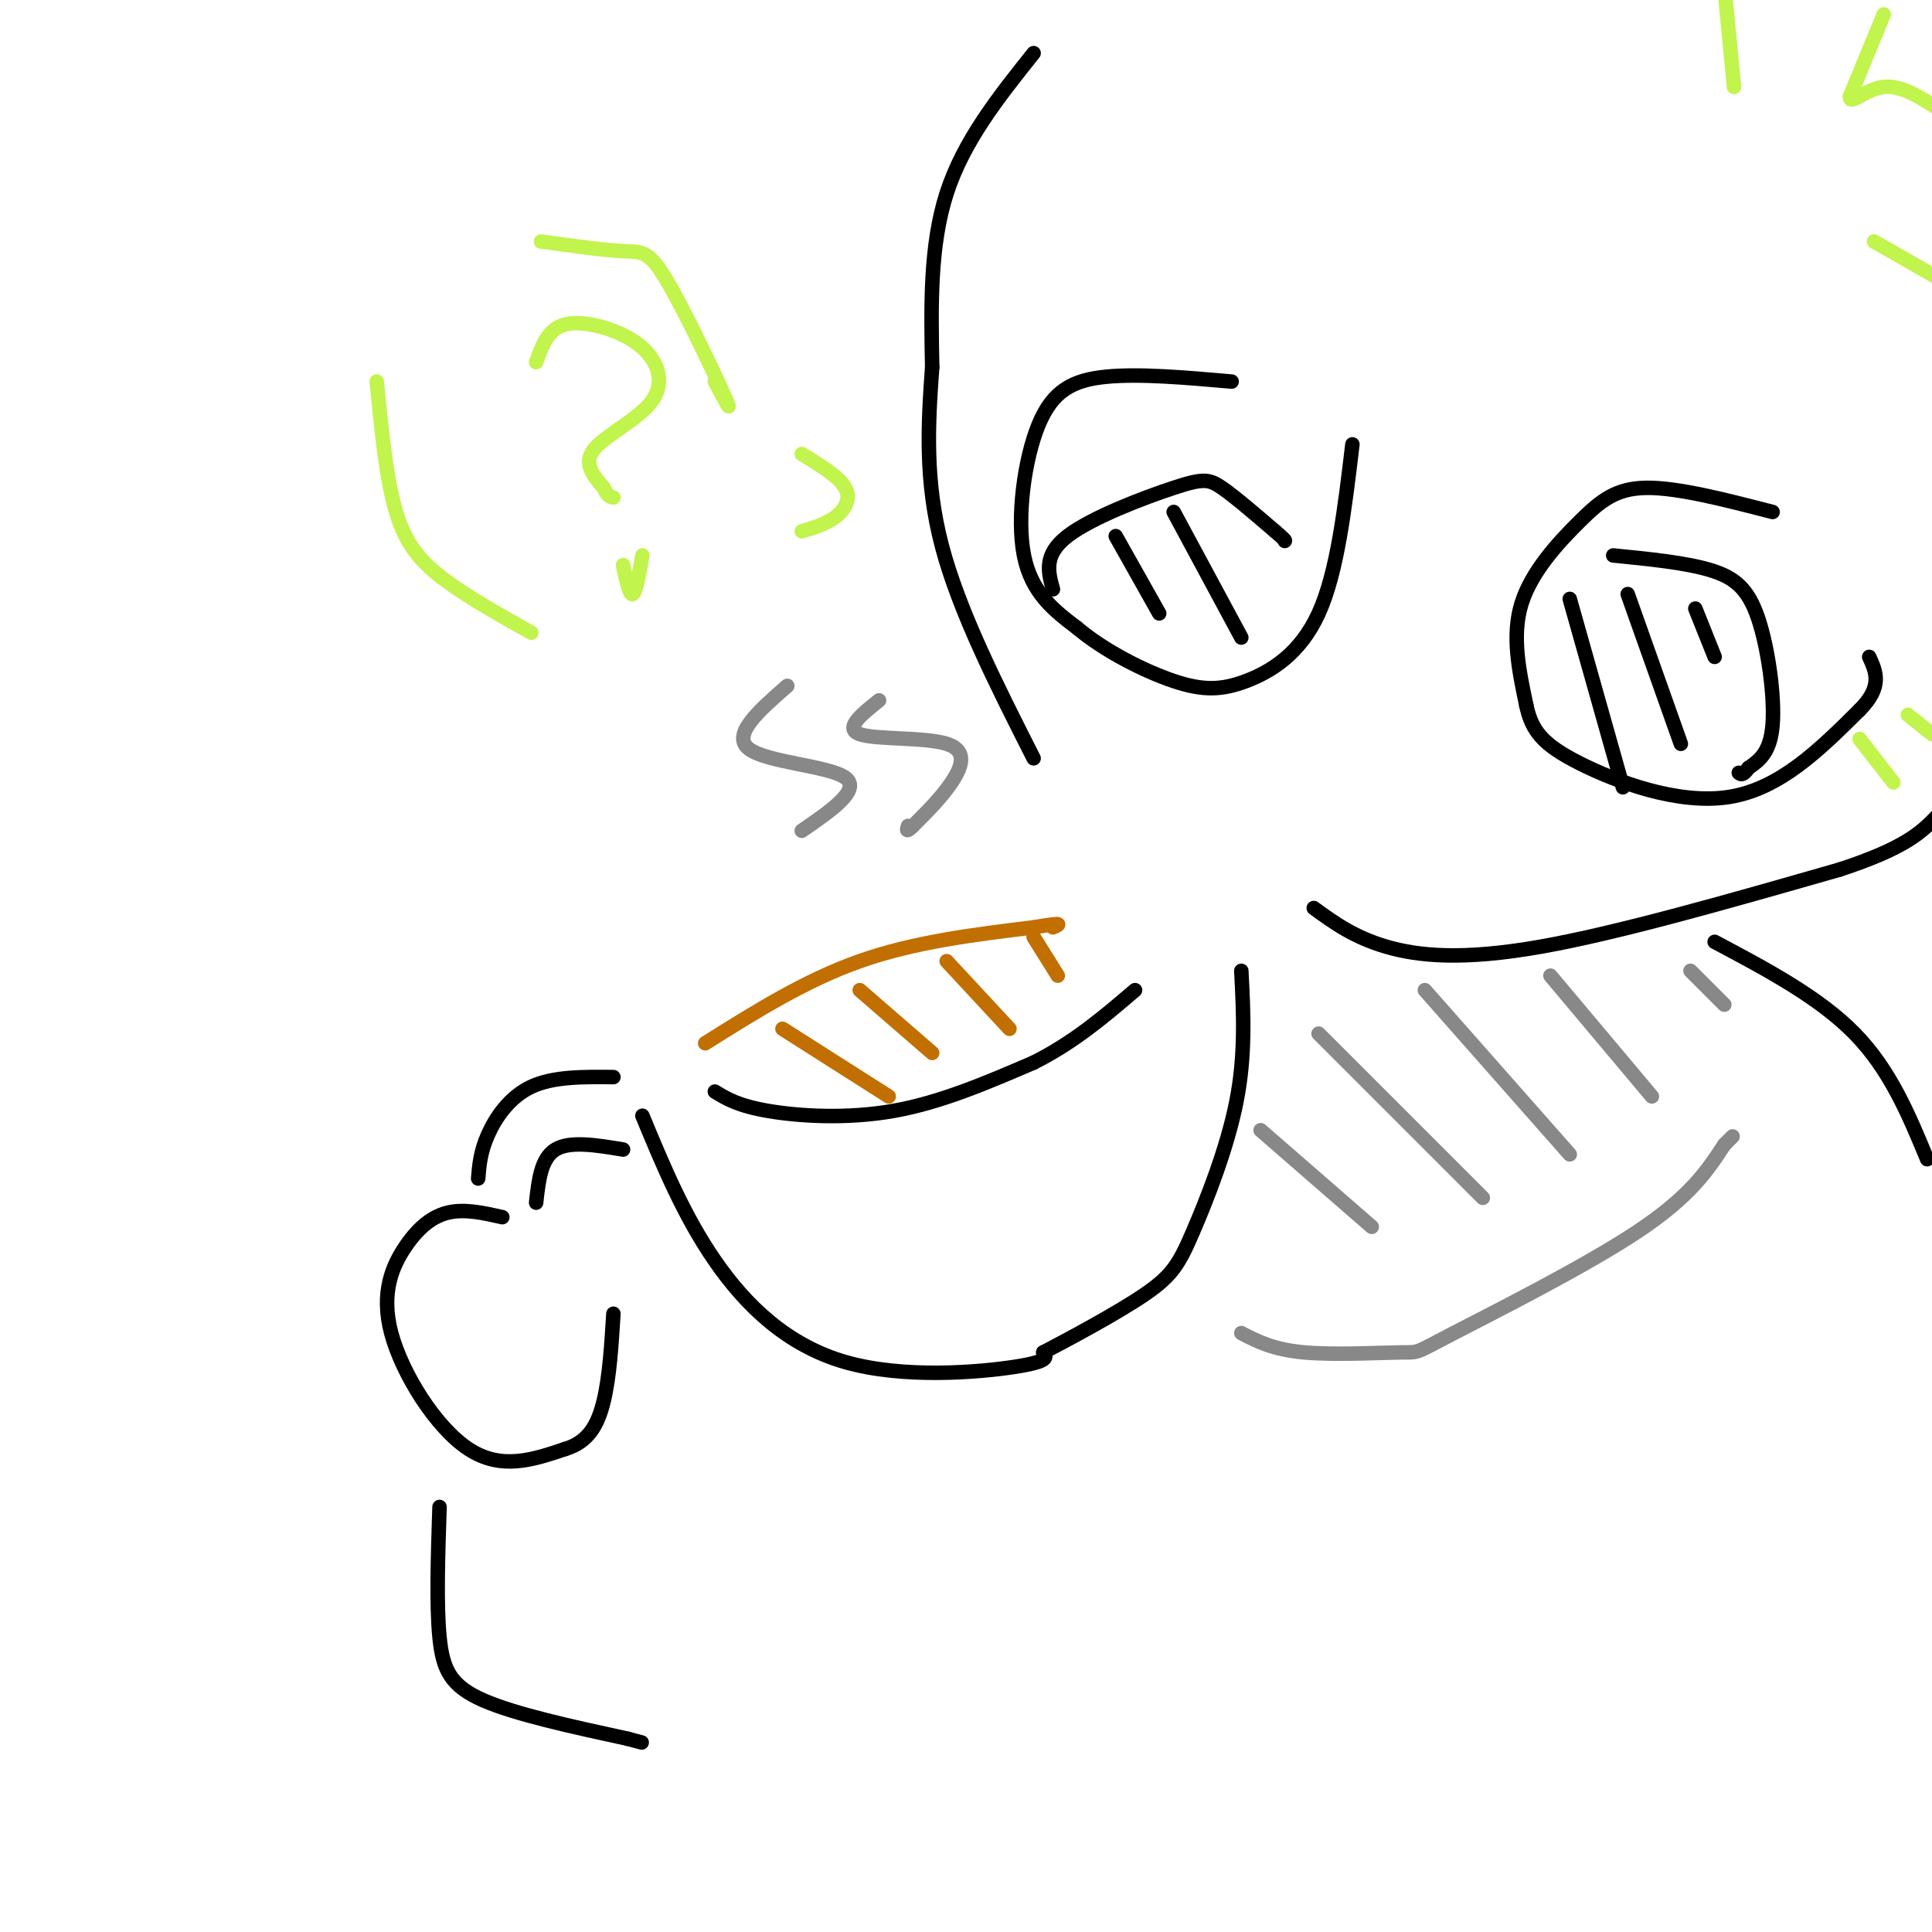 <svg viewBox='0 0 400 400' version='1.1' xmlns='http://www.w3.org/2000/svg' xmlns:xlink='http://www.w3.org/1999/xlink'><g fill='none' stroke='rgb(0,0,0)' stroke-width='3' stroke-linecap='round' stroke-linejoin='round'><path d='M104,252c-3.817,-0.861 -7.633,-1.722 -11,-1c-3.367,0.722 -6.284,3.029 -9,7c-2.716,3.971 -5.231,9.608 -3,18c2.231,8.392 9.209,19.541 16,24c6.791,4.459 13.396,2.230 20,0'/><path d='M117,300c4.800,-1.422 6.800,-4.978 8,-10c1.200,-5.022 1.600,-11.511 2,-18'/><path d='M99,244c0.222,-2.733 0.444,-5.467 2,-9c1.556,-3.533 4.444,-7.867 9,-10c4.556,-2.133 10.778,-2.067 17,-2'/><path d='M111,249c0.500,-4.583 1.000,-9.167 4,-11c3.000,-1.833 8.500,-0.917 14,0'/><path d='M133,231c4.292,10.351 8.583,20.702 15,30c6.417,9.298 14.958,17.542 27,21c12.042,3.458 27.583,2.131 35,1c7.417,-1.131 6.708,-2.065 6,-3'/><path d='M216,280c5.219,-2.738 15.265,-8.085 21,-12c5.735,-3.915 7.159,-6.400 10,-13c2.841,-6.600 7.097,-17.314 9,-27c1.903,-9.686 1.451,-18.343 1,-27'/><path d='M148,226c2.400,1.467 4.800,2.933 11,4c6.200,1.067 16.200,1.733 26,0c9.800,-1.733 19.400,-5.867 29,-10'/><path d='M214,220c8.333,-4.167 14.667,-9.583 21,-15'/></g>
<g fill='none' stroke='rgb(194,111,1)' stroke-width='3' stroke-linecap='round' stroke-linejoin='round'><path d='M146,216c10.333,-6.500 20.667,-13.000 32,-17c11.333,-4.000 23.667,-5.500 36,-7'/><path d='M214,192c6.667,-1.167 5.333,-0.583 4,0'/><path d='M162,213c0.000,0.000 22.000,14.000 22,14'/><path d='M178,205c0.000,0.000 15.000,13.000 15,13'/><path d='M196,199c0.000,0.000 13.000,14.000 13,14'/><path d='M214,194c0.000,0.000 5.000,8.000 5,8'/></g>
<g fill='none' stroke='rgb(0,0,0)' stroke-width='3' stroke-linecap='round' stroke-linejoin='round'><path d='M214,11c-7.250,9.083 -14.500,18.167 -18,29c-3.500,10.833 -3.250,23.417 -3,36'/><path d='M193,76c-0.867,11.867 -1.533,23.533 2,37c3.533,13.467 11.267,28.733 19,44'/><path d='M272,188c4.156,3.022 8.311,6.044 15,8c6.689,1.956 15.911,2.844 32,0c16.089,-2.844 39.044,-9.422 62,-16'/><path d='M381,180c13.667,-4.500 16.833,-7.750 20,-11'/><path d='M255,79c-9.560,-0.839 -19.119,-1.679 -26,-1c-6.881,0.679 -11.083,2.875 -14,10c-2.917,7.125 -4.548,19.179 -3,27c1.548,7.821 6.274,11.411 11,15'/><path d='M223,130c5.539,4.700 13.887,8.951 20,11c6.113,2.049 9.992,1.898 15,0c5.008,-1.898 11.145,-5.542 15,-14c3.855,-8.458 5.427,-21.729 7,-35'/><path d='M218,122c-0.988,-3.571 -1.976,-7.143 3,-11c4.976,-3.857 15.917,-8.000 22,-10c6.083,-2.000 7.310,-1.857 10,0c2.690,1.857 6.845,5.429 11,9'/><path d='M264,110c2.167,1.833 2.083,1.917 2,2'/><path d='M367,106c-9.768,-2.524 -19.536,-5.048 -26,-5c-6.464,0.048 -9.625,2.667 -14,7c-4.375,4.333 -9.964,10.381 -12,17c-2.036,6.619 -0.518,13.810 1,21'/><path d='M316,146c1.119,5.333 3.417,8.167 11,12c7.583,3.833 20.452,8.667 31,7c10.548,-1.667 18.774,-9.833 27,-18'/><path d='M385,147c4.833,-4.833 3.417,-7.917 2,-11'/><path d='M334,115c7.440,0.738 14.881,1.476 20,3c5.119,1.524 7.917,3.833 10,10c2.083,6.167 3.452,16.190 3,22c-0.452,5.810 -2.726,7.405 -5,9'/><path d='M362,159c-1.167,1.667 -1.583,1.333 -2,1'/><path d='M91,312c-0.333,10.133 -0.667,20.267 0,27c0.667,6.733 2.333,10.067 9,13c6.667,2.933 18.333,5.467 30,8'/><path d='M130,360c5.000,1.333 2.500,0.667 0,0'/><path d='M355,195c10.833,5.750 21.667,11.500 29,19c7.333,7.500 11.167,16.750 15,26'/><path d='M325,124c0.000,0.000 11.000,39.000 11,39'/><path d='M337,123c0.000,0.000 11.000,31.000 11,31'/><path d='M351,126c0.000,0.000 4.000,10.000 4,10'/><path d='M231,111c0.000,0.000 9.000,16.000 9,16'/><path d='M243,106c0.000,0.000 14.000,26.000 14,26'/></g>
<g fill='none' stroke='rgb(193,244,76)' stroke-width='3' stroke-linecap='round' stroke-linejoin='round'><path d='M385,153c0.000,0.000 7.000,9.000 7,9'/><path d='M395,148c0.000,0.000 5.000,4.000 5,4'/><path d='M359,18c0.000,0.000 -2.000,-21.000 -2,-21'/><path d='M390,3c0.000,0.000 -7.000,17.000 -7,17'/><path d='M383,20c-0.067,1.978 3.267,-1.578 7,-2c3.733,-0.422 7.867,2.289 12,5'/><path d='M388,50c0.000,0.000 14.000,8.000 14,8'/><path d='M166,94c3.867,2.356 7.733,4.711 9,7c1.267,2.289 -0.067,4.511 -2,6c-1.933,1.489 -4.467,2.244 -7,3'/><path d='M111,75c0.797,-2.229 1.593,-4.458 3,-6c1.407,-1.542 3.424,-2.397 7,-2c3.576,0.397 8.711,2.044 12,5c3.289,2.956 4.732,7.219 2,11c-2.732,3.781 -9.638,7.080 -12,10c-2.362,2.920 -0.181,5.460 2,8'/><path d='M125,101c0.667,1.667 1.333,1.833 2,2'/><path d='M133,115c-0.667,3.833 -1.333,7.667 -2,8c-0.667,0.333 -1.333,-2.833 -2,-6'/><path d='M78,79c0.978,10.089 1.956,20.178 4,27c2.044,6.822 5.156,10.378 10,14c4.844,3.622 11.422,7.311 18,11'/><path d='M112,50c6.536,0.899 13.071,1.798 17,2c3.929,0.202 5.250,-0.292 9,6c3.750,6.292 9.929,19.369 12,24c2.071,4.631 0.036,0.815 -2,-3'/></g>
<g fill='none' stroke='rgb(136,136,136)' stroke-width='3' stroke-linecap='round' stroke-linejoin='round'><path d='M257,276c3.289,1.708 6.577,3.416 13,4c6.423,0.584 15.979,0.043 20,0c4.021,-0.043 2.506,0.411 11,-4c8.494,-4.411 26.998,-13.689 38,-21c11.002,-7.311 14.501,-12.656 18,-18'/><path d='M357,237c3.000,-3.000 1.500,-1.500 0,0'/><path d='M261,234c0.000,0.000 23.000,20.000 23,20'/><path d='M273,214c0.000,0.000 34.000,34.000 34,34'/><path d='M295,205c0.000,0.000 30.000,34.000 30,34'/><path d='M321,202c0.000,0.000 21.000,25.000 21,25'/><path d='M350,201c0.000,0.000 7.000,7.000 7,7'/><path d='M163,142c-5.800,5.067 -11.600,10.133 -8,13c3.600,2.867 16.600,3.533 20,6c3.400,2.467 -2.800,6.733 -9,11'/><path d='M182,145c-3.649,2.917 -7.298,5.833 -4,7c3.298,1.167 13.542,0.583 18,2c4.458,1.417 3.131,4.833 1,8c-2.131,3.167 -5.065,6.083 -8,9'/><path d='M189,171c-1.500,1.500 -1.250,0.750 -1,0'/></g>
</svg>